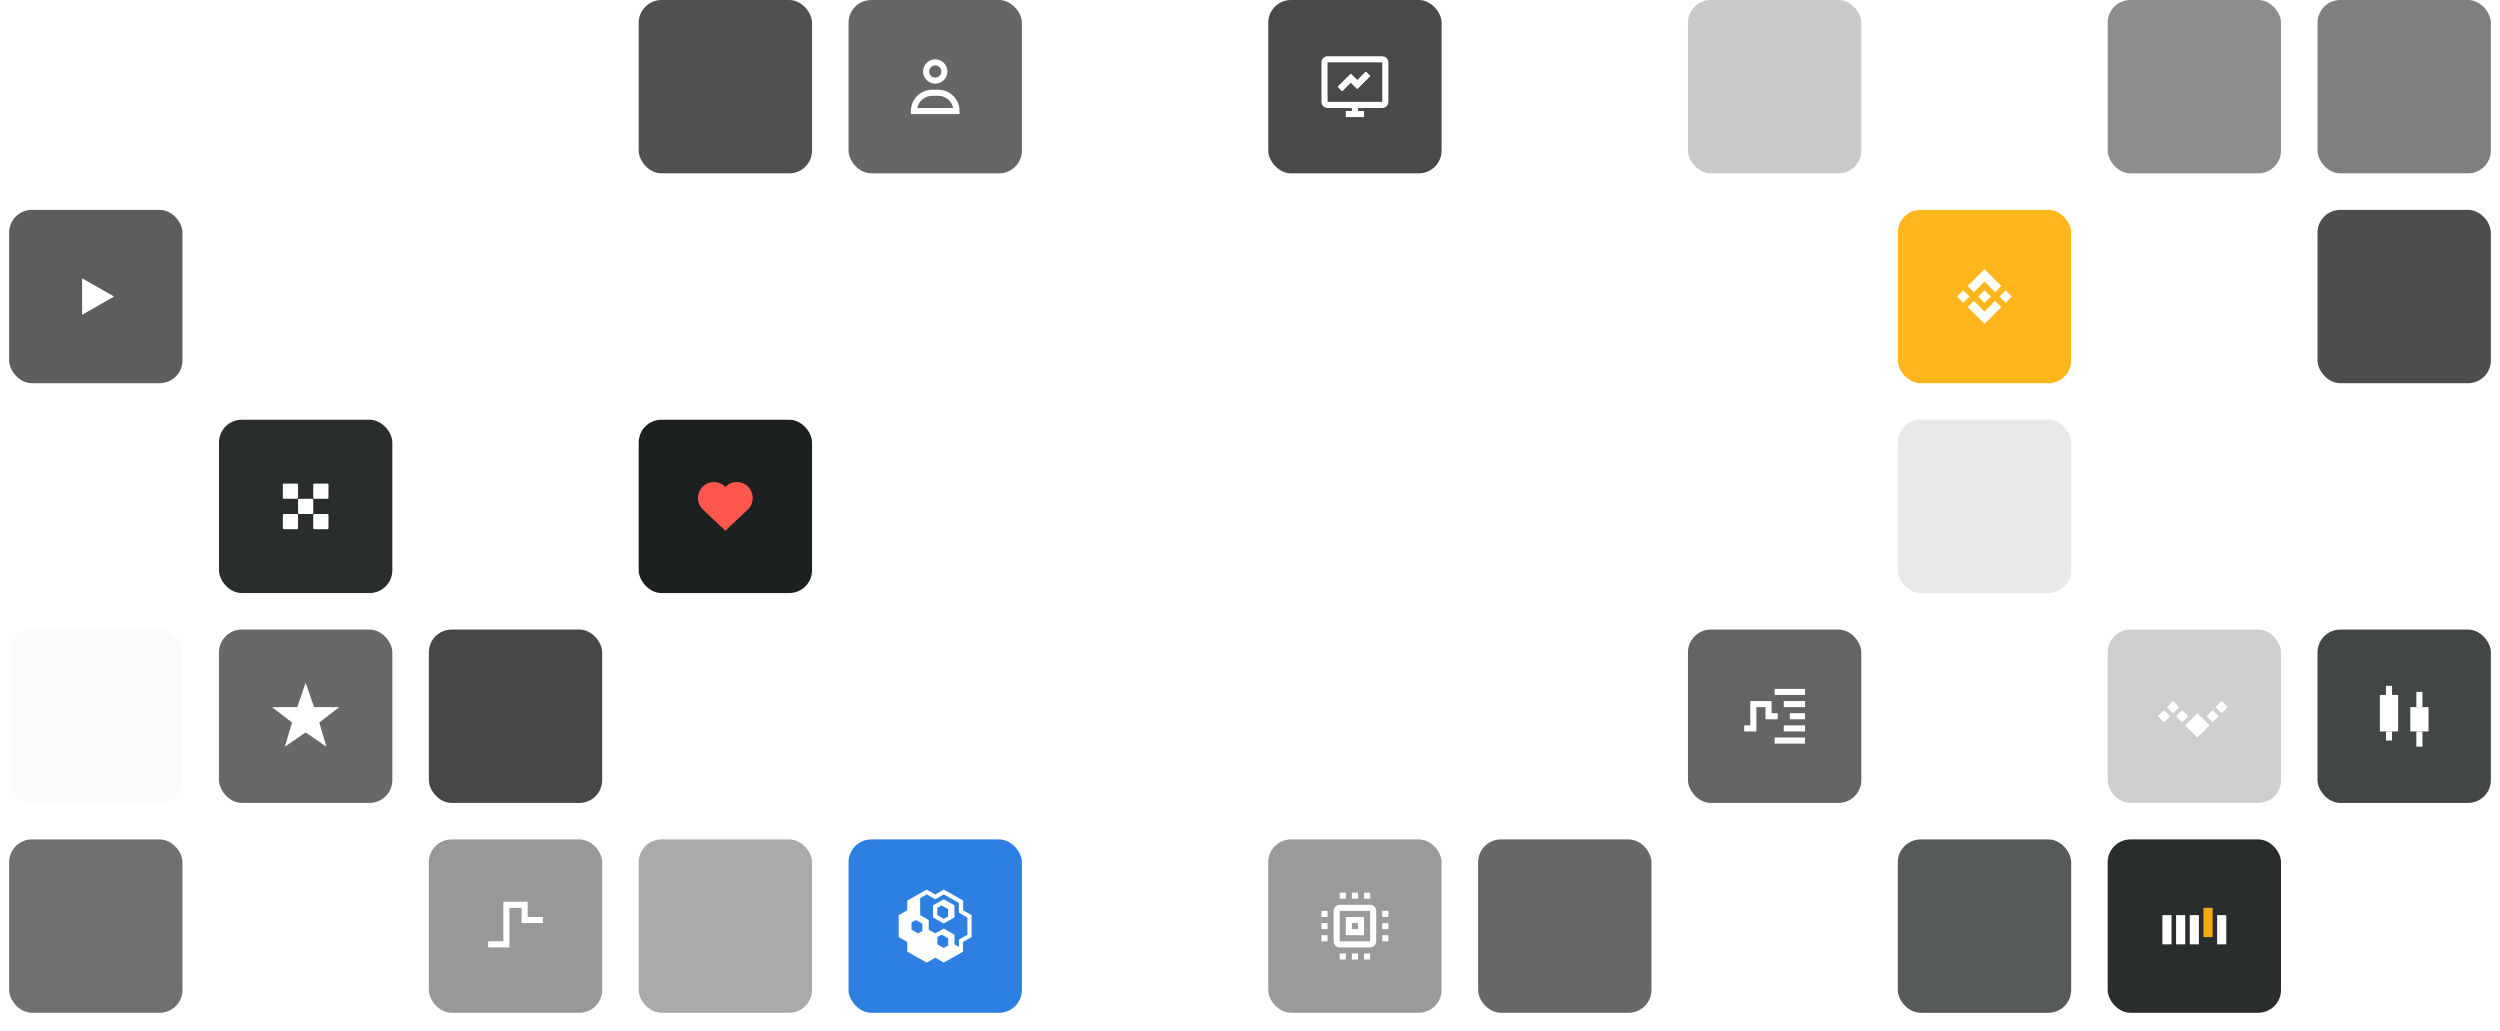 <svg width="1096" height="452" viewBox="0 0 1096 452" fill="none" xmlns="http://www.w3.org/2000/svg">
<g filter="url(#filter0_d_77_164718)">
<g opacity="0.78" filter="url(#filter1_ii_77_164718)">
<rect x="280" width="76" height="76" rx="10" fill="#1D2020"/>
</g>
<g opacity="0.68" filter="url(#filter2_ii_77_164718)">
<rect x="372" width="76" height="76" rx="10" fill="#1D2020"/>
<path fill-rule="evenodd" clip-rule="evenodd" d="M410 28.667C408.527 28.667 407.333 29.861 407.333 31.333C407.333 32.806 408.527 34 410 34C411.473 34 412.667 32.806 412.667 31.333C412.667 29.861 411.473 28.667 410 28.667ZM404.667 31.333C404.667 28.388 407.054 26 410 26C412.946 26 415.333 28.388 415.333 31.333C415.333 34.279 412.946 36.667 410 36.667C407.054 36.667 404.667 34.279 404.667 31.333ZM399.333 48.667C399.333 43.512 403.512 39.333 408.667 39.333H411.333C416.488 39.333 420.667 43.512 420.667 48.667V50H399.333V48.667ZM402.133 47.333H417.867C417.249 44.29 414.559 42 411.333 42H408.667C405.441 42 402.751 44.29 402.133 47.333Z" fill="white"/>
</g>
<g opacity="0.81" filter="url(#filter3_ii_77_164718)">
<rect x="556" width="76" height="76" rx="10" fill="#1D2020"/>
<path d="M592.185 32.386L595.014 35.215L598.781 31.447L600.667 33.333L595.047 38.952L592.185 36.157L588.414 39.928L586.528 38.043L592.185 32.386Z" fill="white"/>
<path fill-rule="evenodd" clip-rule="evenodd" d="M592.185 32.386L595.014 35.215L598.781 31.447L600.667 33.333L595.047 38.952L592.185 36.157L588.414 39.928L586.528 38.043L592.185 32.386Z" fill="white"/>
<path fill-rule="evenodd" clip-rule="evenodd" d="M579.333 27.333C579.333 25.859 580.527 24.666 582 24.666H606C607.473 24.666 608.667 25.859 608.667 27.333V44.666C608.667 46.139 607.473 47.333 606 47.333H595.333V48.666H598V51.333H590V48.666H592.667V47.333H582C580.527 47.333 579.333 46.139 579.333 44.666V27.333ZM582 27.333H606V44.666H582V27.333Z" fill="white"/>
<path fill-rule="evenodd" clip-rule="evenodd" d="M592.185 32.386L595.014 35.215L598.781 31.447L600.667 33.333L595.047 38.952L592.185 36.157L588.414 39.928L586.528 38.043L592.185 32.386Z" fill="white"/>
</g>
<g opacity="0.24" filter="url(#filter4_ii_77_164718)">
<rect x="740" width="76" height="76" rx="10" fill="#1D2020"/>
</g>
<g opacity="0.51" filter="url(#filter5_ii_77_164718)">
<rect x="924" width="76" height="76" rx="10" fill="#1D2020"/>
</g>
<g opacity="0.57" filter="url(#filter6_ii_77_164718)">
<rect x="1016" width="76" height="76" rx="10" fill="#1D2020"/>
</g>
<g opacity="0.72" filter="url(#filter7_ii_77_164718)">
<rect x="4" y="92" width="76" height="76" rx="10" fill="#1D2020"/>
<path d="M36 122V138L50 130L36 122Z" fill="white"/>
</g>
<g opacity="0.94" filter="url(#filter8_ii_77_164718)">
<rect x="96" y="184" width="76" height="76" rx="10" fill="#1D2020"/>
<path d="M136.892 218.667H131.114C130.868 218.667 130.669 218.866 130.669 219.111V224.889C130.669 225.135 130.868 225.334 131.114 225.334H136.892C137.137 225.334 137.336 225.135 137.336 224.889V219.111C137.336 218.866 137.137 218.667 136.892 218.667Z" fill="white"/>
<path d="M130.222 212H124.444C124.199 212 124 212.199 124 212.444V218.222C124 218.468 124.199 218.667 124.444 218.667H130.222C130.468 218.667 130.667 218.468 130.667 218.222V212.444C130.667 212.199 130.468 212 130.222 212Z" fill="white"/>
<path d="M143.556 212H137.778C137.532 212 137.333 212.199 137.333 212.444V218.222C137.333 218.468 137.532 218.667 137.778 218.667H143.556C143.801 218.667 144 218.468 144 218.222V212.444C144 212.199 143.801 212 143.556 212Z" fill="white"/>
<path d="M130.222 225.333H124.444C124.199 225.333 124 225.532 124 225.778V231.556C124 231.801 124.199 232 124.444 232H130.222C130.468 232 130.667 231.801 130.667 231.556V225.778C130.667 225.532 130.468 225.333 130.222 225.333Z" fill="white"/>
<path d="M143.556 225.333H137.778C137.532 225.333 137.333 225.532 137.333 225.778V231.556C137.333 231.801 137.532 232 137.778 232H143.556C143.801 232 144 231.801 144 231.556V225.778C144 225.532 143.801 225.333 143.556 225.333Z" fill="white"/>
</g>
<g filter="url(#filter9_ii_77_164718)">
<rect x="832" y="92" width="76" height="76" rx="10" fill="#FFB61D"/>
<path d="M865.339 128.085L870 123.424L874.663 128.087L877.375 125.375L870 118L862.627 125.373L865.339 128.085Z" fill="white"/>
<path d="M863.424 130L860.712 127.288L858 130L860.712 132.712L863.424 130Z" fill="white"/>
<path d="M870 136.576L865.339 131.915L862.623 134.623L870 142L877.375 134.625L877.376 134.623L874.663 131.913L870 136.576Z" fill="white"/>
<path d="M879.288 132.713L882 130.001L879.288 127.289L876.576 130.001L879.288 132.713Z" fill="white"/>
<path d="M872.752 129.999H872.751L872.753 130L872.752 130.001L870 132.753L867.25 130.004L867.247 130L870 127.247L872.752 129.999Z" fill="white"/>
</g>
<g opacity="0.79" filter="url(#filter10_ii_77_164718)">
<rect x="1016" y="92" width="76" height="76" rx="10" fill="#1D2020"/>
</g>
<g filter="url(#filter11_ii_77_164718)">
<rect x="280" y="184" width="76" height="76" rx="10" fill="#1D2020"/>
<path fill-rule="evenodd" clip-rule="evenodd" d="M317.917 213.38C315.191 210.652 310.77 210.652 308.044 213.38C305.319 216.108 305.319 220.529 308.044 223.257L318 232.667L327.956 223.257C330.681 220.529 330.681 216.108 327.956 213.38C325.23 210.652 320.809 210.652 318.083 213.38C318.055 213.408 318.028 213.436 318 213.465C317.972 213.436 317.945 213.408 317.917 213.38Z" fill="#FF574C"/>
</g>
<g opacity="0.1" filter="url(#filter12_ii_77_164718)">
<rect x="832" y="184" width="76" height="76" rx="10" fill="#1D2020"/>
</g>
<g opacity="0.83" filter="url(#filter13_ii_77_164718)">
<rect x="1016" y="276" width="76" height="76" rx="10" fill="#1D2020"/>
<path d="M1059.33 303.333H1062V309.999H1059.33V303.333Z" fill="white"/>
<path d="M1046 300.666H1048.67V304.666H1046V300.666Z" fill="white"/>
<path d="M1046 320.666H1048.67V324.666H1046V320.666Z" fill="white"/>
<path d="M1059.33 320.666H1062V327.333H1059.33V320.666Z" fill="white"/>
<path d="M1043.33 304.666H1051.33V320.666H1043.33V304.666Z" fill="white"/>
<path d="M1056.67 309.999H1064.67V320.666H1056.67V309.999Z" fill="white"/>
</g>
<g opacity="0.02" filter="url(#filter14_ii_77_164718)">
<rect x="4" y="276" width="76" height="76" rx="10" fill="#1D2020"/>
</g>
<g opacity="0.67" filter="url(#filter15_ii_77_164718)">
<rect x="96" y="276" width="76" height="76" rx="10" fill="#1D2020"/>
<path d="M148.72 310.001H137.693L134 299.334L130.307 310.001L119.28 310.029L128.025 316.753L124.903 327.334L134 321.095L143.097 327.334L139.975 316.754L148.72 310.001Z" fill="white"/>
</g>
<g opacity="0.82" filter="url(#filter16_ii_77_164718)">
<rect x="188" y="276" width="76" height="76" rx="10" fill="#1D2020"/>
</g>
<g opacity="0.69" filter="url(#filter17_ii_77_164718)">
<rect x="740" y="276" width="76" height="76" rx="10" fill="#1D2020"/>
<path d="M778 302H791.333V304.667H778V302Z" fill="white"/>
<path d="M778 323.333H791.333V326H778V323.333Z" fill="white"/>
<path d="M782 307.333H791.333V310H782V307.333Z" fill="white"/>
<path d="M782 318H791.333V320.667H782V318Z" fill="white"/>
<path d="M784.667 312.667H791.333V315.333H784.667V312.667Z" fill="white"/>
<path fill-rule="evenodd" clip-rule="evenodd" d="M767.333 307.333H776.667V312.667H779.333V315.333H774V310H770V320.667H764.667V318H767.333V307.333Z" fill="white"/>
</g>
<g opacity="0.22" filter="url(#filter18_ii_77_164718)">
<rect x="924" y="276" width="76" height="76" rx="10" fill="#1D2020"/>
<path d="M963.333 312.667L958 318.001L963.333 323.334L968.667 318.001L963.333 312.667Z" fill="white"/>
<path d="M956.667 311.334L954 314.001L956.667 316.667L959.333 314.001L956.667 311.334Z" fill="white"/>
<path d="M970 311.334L967.333 314.001L970 316.667L972.667 314.001L970 311.334Z" fill="white"/>
<path d="M974 307.334L971.333 310.001L974 312.667L976.667 310.001L974 307.334Z" fill="white"/>
<path d="M952.667 307.334L950 310.001L952.667 312.667L955.333 310.001L952.667 307.334Z" fill="white"/>
<path d="M948.667 311.334L946 314.001L948.667 316.667L951.333 314.001L948.667 311.334Z" fill="white"/>
</g>
<g opacity="0.64" filter="url(#filter19_ii_77_164718)">
<rect x="4" y="368" width="76" height="76" rx="10" fill="#1D2020"/>
</g>
<g opacity="0.46" filter="url(#filter20_ii_77_164718)">
<rect x="188" y="368" width="76" height="76" rx="10" fill="#1D2020"/>
<path fill-rule="evenodd" clip-rule="evenodd" d="M220.667 395.334H231.333V402.001H238V404.667H228.667V398.001H223.333V415.334H214V412.667H220.667V395.334Z" fill="white"/>
</g>
<g opacity="0.38" filter="url(#filter21_ii_77_164718)">
<rect x="280" y="368" width="76" height="76" rx="10" fill="#1D2020"/>
</g>
<g opacity="0.92" filter="url(#filter22_ii_77_164718)">
<rect x="372" y="368" width="76" height="76" rx="10" fill="#1B74DF"/>
<g clip-path="url(#clip0_77_164718)">
<path d="M413.75 394.25L409.05 396.9V402.2L413.75 404.85L418.45 402.2V396.9L413.75 394.25ZM415.65 401.75L413.75 402.8L410.9 401.2V398L412.8 396.95L415.65 398.55V401.75ZM422.25 399.05V394.8L413.75 390L410 392.15L406.25 390L397.75 394.8V399.05L394 401.2V410.8L397.75 412.95V417.2L406.25 422L410 419.85L413.75 422L422.2 417.2V412.95L425.95 410.8V401.2L422.25 399.05ZM404.35 408.15L402.45 409.2L399.6 407.6V404.4L401.5 403.35L404.35 404.95V408.15ZM415.65 414.55L413.75 415.6L410.95 414V410.8L412.85 409.75L415.7 411.35V414.55H415.65ZM424.15 409.75L420.4 411.9V415.1L418.45 414V409.75L413.75 407.1L410 409.2L407.15 407.6V403.35L403.4 401.2V393.75L406.25 392.1L410 394.25L413.75 392.1L420.35 395.85V400.1L424.1 402.25V409.75H424.15Z" fill="white"/>
</g>
</g>
<g opacity="0.45" filter="url(#filter23_ii_77_164718)">
<rect x="556" y="368" width="76" height="76" rx="10" fill="#1D2020"/>
<path d="M587.333 391.334V394.001H590V391.334H587.333ZM592.667 391.334V394.001H595.333V391.334H592.667ZM598 391.334V394.001H600.667V391.334H598ZM587.333 396.667C585.876 396.667 584.667 397.877 584.667 399.334V412.667C584.667 414.125 585.876 415.334 587.333 415.334H600.667C602.124 415.334 603.333 414.125 603.333 412.667V399.334C603.333 397.877 602.124 396.667 600.667 396.667H587.333ZM579.333 399.334V402.001H582V399.334H579.333ZM587.333 399.334H600.667V412.667H587.333V399.334ZM606 399.334V402.001H608.667V399.334H606ZM590 402.001V403.334V410.001H598V402.001H590ZM579.333 404.667V407.334H582V404.667H579.333ZM592.667 404.667H595.333V407.334H592.667V404.667ZM606 404.667V407.334H608.667V404.667H606ZM579.333 410.001V412.667H582V410.001H579.333ZM606 410.001V412.667H608.667V410.001H606ZM587.333 418.001V420.667H590V418.001H587.333ZM592.667 418.001V420.667H595.333V418.001H592.667ZM598 418.001V420.667H600.667V418.001H598Z" fill="white"/>
</g>
<g opacity="0.67" filter="url(#filter24_ii_77_164718)">
<rect x="648" y="368" width="76" height="76" rx="10" fill="#1D2020"/>
</g>
<g opacity="0.74" filter="url(#filter25_ii_77_164718)">
<rect x="832" y="368" width="76" height="76" rx="10" fill="#1D2020"/>
</g>
<g opacity="0.94" filter="url(#filter26_ii_77_164718)">
<rect x="924" y="368" width="76" height="76" rx="10" fill="#1D2020"/>
<path d="M948 401.2H952V414H948V401.2Z" fill="white"/>
<path d="M954 401.2H958V414H954V401.2Z" fill="white"/>
<path d="M960 401.2H964V414H960V401.2Z" fill="white"/>
<path d="M972 401.2H976V414H972V401.2Z" fill="white"/>
<path d="M966 398H970V410.8H966V398Z" fill="#F7A600"/>
</g>
</g>
<defs>
<filter id="filter0_d_77_164718" x="0" y="0" width="1096" height="452" filterUnits="userSpaceOnUse" color-interpolation-filters="sRGB">
<feFlood flood-opacity="0" result="BackgroundImageFix"/>
<feColorMatrix in="SourceAlpha" type="matrix" values="0 0 0 0 0 0 0 0 0 0 0 0 0 0 0 0 0 0 127 0" result="hardAlpha"/>
<feOffset dy="4"/>
<feGaussianBlur stdDeviation="2"/>
<feComposite in2="hardAlpha" operator="out"/>
<feColorMatrix type="matrix" values="0 0 0 0 0 0 0 0 0 0 0 0 0 0 0 0 0 0 0.25 0"/>
<feBlend mode="normal" in2="BackgroundImageFix" result="effect1_dropShadow_77_164718"/>
<feBlend mode="normal" in="SourceGraphic" in2="effect1_dropShadow_77_164718" result="shape"/>
</filter>
<filter id="filter1_ii_77_164718" x="280" y="0" width="76" height="76" filterUnits="userSpaceOnUse" color-interpolation-filters="sRGB">
<feFlood flood-opacity="0" result="BackgroundImageFix"/>
<feBlend mode="normal" in="SourceGraphic" in2="BackgroundImageFix" result="shape"/>
<feColorMatrix in="SourceAlpha" type="matrix" values="0 0 0 0 0 0 0 0 0 0 0 0 0 0 0 0 0 0 127 0" result="hardAlpha"/>
<feOffset dy="-1"/>
<feComposite in2="hardAlpha" operator="arithmetic" k2="-1" k3="1"/>
<feColorMatrix type="matrix" values="0 0 0 0 0.046 0 0 0 0 0.053 0 0 0 0 0.065 0 0 0 1 0"/>
<feBlend mode="normal" in2="shape" result="effect1_innerShadow_77_164718"/>
<feColorMatrix in="SourceAlpha" type="matrix" values="0 0 0 0 0 0 0 0 0 0 0 0 0 0 0 0 0 0 127 0" result="hardAlpha"/>
<feOffset dy="-3"/>
<feComposite in2="hardAlpha" operator="arithmetic" k2="-1" k3="1"/>
<feColorMatrix type="matrix" values="0 0 0 0 0.047 0 0 0 0 0.051 0 0 0 0 0.067 0 0 0 0.48 0"/>
<feBlend mode="normal" in2="effect1_innerShadow_77_164718" result="effect2_innerShadow_77_164718"/>
</filter>
<filter id="filter2_ii_77_164718" x="372" y="0" width="76" height="76" filterUnits="userSpaceOnUse" color-interpolation-filters="sRGB">
<feFlood flood-opacity="0" result="BackgroundImageFix"/>
<feBlend mode="normal" in="SourceGraphic" in2="BackgroundImageFix" result="shape"/>
<feColorMatrix in="SourceAlpha" type="matrix" values="0 0 0 0 0 0 0 0 0 0 0 0 0 0 0 0 0 0 127 0" result="hardAlpha"/>
<feOffset dy="-1"/>
<feComposite in2="hardAlpha" operator="arithmetic" k2="-1" k3="1"/>
<feColorMatrix type="matrix" values="0 0 0 0 0.046 0 0 0 0 0.053 0 0 0 0 0.065 0 0 0 1 0"/>
<feBlend mode="normal" in2="shape" result="effect1_innerShadow_77_164718"/>
<feColorMatrix in="SourceAlpha" type="matrix" values="0 0 0 0 0 0 0 0 0 0 0 0 0 0 0 0 0 0 127 0" result="hardAlpha"/>
<feOffset dy="-3"/>
<feComposite in2="hardAlpha" operator="arithmetic" k2="-1" k3="1"/>
<feColorMatrix type="matrix" values="0 0 0 0 0.047 0 0 0 0 0.051 0 0 0 0 0.067 0 0 0 0.48 0"/>
<feBlend mode="normal" in2="effect1_innerShadow_77_164718" result="effect2_innerShadow_77_164718"/>
</filter>
<filter id="filter3_ii_77_164718" x="556" y="0" width="76" height="76" filterUnits="userSpaceOnUse" color-interpolation-filters="sRGB">
<feFlood flood-opacity="0" result="BackgroundImageFix"/>
<feBlend mode="normal" in="SourceGraphic" in2="BackgroundImageFix" result="shape"/>
<feColorMatrix in="SourceAlpha" type="matrix" values="0 0 0 0 0 0 0 0 0 0 0 0 0 0 0 0 0 0 127 0" result="hardAlpha"/>
<feOffset dy="-1"/>
<feComposite in2="hardAlpha" operator="arithmetic" k2="-1" k3="1"/>
<feColorMatrix type="matrix" values="0 0 0 0 0.046 0 0 0 0 0.053 0 0 0 0 0.065 0 0 0 1 0"/>
<feBlend mode="normal" in2="shape" result="effect1_innerShadow_77_164718"/>
<feColorMatrix in="SourceAlpha" type="matrix" values="0 0 0 0 0 0 0 0 0 0 0 0 0 0 0 0 0 0 127 0" result="hardAlpha"/>
<feOffset dy="-3"/>
<feComposite in2="hardAlpha" operator="arithmetic" k2="-1" k3="1"/>
<feColorMatrix type="matrix" values="0 0 0 0 0.047 0 0 0 0 0.051 0 0 0 0 0.067 0 0 0 0.48 0"/>
<feBlend mode="normal" in2="effect1_innerShadow_77_164718" result="effect2_innerShadow_77_164718"/>
</filter>
<filter id="filter4_ii_77_164718" x="740" y="0" width="76" height="76" filterUnits="userSpaceOnUse" color-interpolation-filters="sRGB">
<feFlood flood-opacity="0" result="BackgroundImageFix"/>
<feBlend mode="normal" in="SourceGraphic" in2="BackgroundImageFix" result="shape"/>
<feColorMatrix in="SourceAlpha" type="matrix" values="0 0 0 0 0 0 0 0 0 0 0 0 0 0 0 0 0 0 127 0" result="hardAlpha"/>
<feOffset dy="-1"/>
<feComposite in2="hardAlpha" operator="arithmetic" k2="-1" k3="1"/>
<feColorMatrix type="matrix" values="0 0 0 0 0.046 0 0 0 0 0.053 0 0 0 0 0.065 0 0 0 1 0"/>
<feBlend mode="normal" in2="shape" result="effect1_innerShadow_77_164718"/>
<feColorMatrix in="SourceAlpha" type="matrix" values="0 0 0 0 0 0 0 0 0 0 0 0 0 0 0 0 0 0 127 0" result="hardAlpha"/>
<feOffset dy="-3"/>
<feComposite in2="hardAlpha" operator="arithmetic" k2="-1" k3="1"/>
<feColorMatrix type="matrix" values="0 0 0 0 0.047 0 0 0 0 0.051 0 0 0 0 0.067 0 0 0 0.48 0"/>
<feBlend mode="normal" in2="effect1_innerShadow_77_164718" result="effect2_innerShadow_77_164718"/>
</filter>
<filter id="filter5_ii_77_164718" x="924" y="0" width="76" height="76" filterUnits="userSpaceOnUse" color-interpolation-filters="sRGB">
<feFlood flood-opacity="0" result="BackgroundImageFix"/>
<feBlend mode="normal" in="SourceGraphic" in2="BackgroundImageFix" result="shape"/>
<feColorMatrix in="SourceAlpha" type="matrix" values="0 0 0 0 0 0 0 0 0 0 0 0 0 0 0 0 0 0 127 0" result="hardAlpha"/>
<feOffset dy="-1"/>
<feComposite in2="hardAlpha" operator="arithmetic" k2="-1" k3="1"/>
<feColorMatrix type="matrix" values="0 0 0 0 0.046 0 0 0 0 0.053 0 0 0 0 0.065 0 0 0 1 0"/>
<feBlend mode="normal" in2="shape" result="effect1_innerShadow_77_164718"/>
<feColorMatrix in="SourceAlpha" type="matrix" values="0 0 0 0 0 0 0 0 0 0 0 0 0 0 0 0 0 0 127 0" result="hardAlpha"/>
<feOffset dy="-3"/>
<feComposite in2="hardAlpha" operator="arithmetic" k2="-1" k3="1"/>
<feColorMatrix type="matrix" values="0 0 0 0 0.047 0 0 0 0 0.051 0 0 0 0 0.067 0 0 0 0.48 0"/>
<feBlend mode="normal" in2="effect1_innerShadow_77_164718" result="effect2_innerShadow_77_164718"/>
</filter>
<filter id="filter6_ii_77_164718" x="1016" y="0" width="76" height="76" filterUnits="userSpaceOnUse" color-interpolation-filters="sRGB">
<feFlood flood-opacity="0" result="BackgroundImageFix"/>
<feBlend mode="normal" in="SourceGraphic" in2="BackgroundImageFix" result="shape"/>
<feColorMatrix in="SourceAlpha" type="matrix" values="0 0 0 0 0 0 0 0 0 0 0 0 0 0 0 0 0 0 127 0" result="hardAlpha"/>
<feOffset dy="-1"/>
<feComposite in2="hardAlpha" operator="arithmetic" k2="-1" k3="1"/>
<feColorMatrix type="matrix" values="0 0 0 0 0.046 0 0 0 0 0.053 0 0 0 0 0.065 0 0 0 1 0"/>
<feBlend mode="normal" in2="shape" result="effect1_innerShadow_77_164718"/>
<feColorMatrix in="SourceAlpha" type="matrix" values="0 0 0 0 0 0 0 0 0 0 0 0 0 0 0 0 0 0 127 0" result="hardAlpha"/>
<feOffset dy="-3"/>
<feComposite in2="hardAlpha" operator="arithmetic" k2="-1" k3="1"/>
<feColorMatrix type="matrix" values="0 0 0 0 0.047 0 0 0 0 0.051 0 0 0 0 0.067 0 0 0 0.48 0"/>
<feBlend mode="normal" in2="effect1_innerShadow_77_164718" result="effect2_innerShadow_77_164718"/>
</filter>
<filter id="filter7_ii_77_164718" x="4" y="92" width="76" height="76" filterUnits="userSpaceOnUse" color-interpolation-filters="sRGB">
<feFlood flood-opacity="0" result="BackgroundImageFix"/>
<feBlend mode="normal" in="SourceGraphic" in2="BackgroundImageFix" result="shape"/>
<feColorMatrix in="SourceAlpha" type="matrix" values="0 0 0 0 0 0 0 0 0 0 0 0 0 0 0 0 0 0 127 0" result="hardAlpha"/>
<feOffset dy="-1"/>
<feComposite in2="hardAlpha" operator="arithmetic" k2="-1" k3="1"/>
<feColorMatrix type="matrix" values="0 0 0 0 0.046 0 0 0 0 0.053 0 0 0 0 0.065 0 0 0 1 0"/>
<feBlend mode="normal" in2="shape" result="effect1_innerShadow_77_164718"/>
<feColorMatrix in="SourceAlpha" type="matrix" values="0 0 0 0 0 0 0 0 0 0 0 0 0 0 0 0 0 0 127 0" result="hardAlpha"/>
<feOffset dy="-3"/>
<feComposite in2="hardAlpha" operator="arithmetic" k2="-1" k3="1"/>
<feColorMatrix type="matrix" values="0 0 0 0 0.047 0 0 0 0 0.051 0 0 0 0 0.067 0 0 0 0.48 0"/>
<feBlend mode="normal" in2="effect1_innerShadow_77_164718" result="effect2_innerShadow_77_164718"/>
</filter>
<filter id="filter8_ii_77_164718" x="96" y="184" width="76" height="76" filterUnits="userSpaceOnUse" color-interpolation-filters="sRGB">
<feFlood flood-opacity="0" result="BackgroundImageFix"/>
<feBlend mode="normal" in="SourceGraphic" in2="BackgroundImageFix" result="shape"/>
<feColorMatrix in="SourceAlpha" type="matrix" values="0 0 0 0 0 0 0 0 0 0 0 0 0 0 0 0 0 0 127 0" result="hardAlpha"/>
<feOffset dy="-1"/>
<feComposite in2="hardAlpha" operator="arithmetic" k2="-1" k3="1"/>
<feColorMatrix type="matrix" values="0 0 0 0 0.046 0 0 0 0 0.053 0 0 0 0 0.065 0 0 0 1 0"/>
<feBlend mode="normal" in2="shape" result="effect1_innerShadow_77_164718"/>
<feColorMatrix in="SourceAlpha" type="matrix" values="0 0 0 0 0 0 0 0 0 0 0 0 0 0 0 0 0 0 127 0" result="hardAlpha"/>
<feOffset dy="-3"/>
<feComposite in2="hardAlpha" operator="arithmetic" k2="-1" k3="1"/>
<feColorMatrix type="matrix" values="0 0 0 0 0.047 0 0 0 0 0.051 0 0 0 0 0.067 0 0 0 0.48 0"/>
<feBlend mode="normal" in2="effect1_innerShadow_77_164718" result="effect2_innerShadow_77_164718"/>
</filter>
<filter id="filter9_ii_77_164718" x="832" y="92" width="76" height="76" filterUnits="userSpaceOnUse" color-interpolation-filters="sRGB">
<feFlood flood-opacity="0" result="BackgroundImageFix"/>
<feBlend mode="normal" in="SourceGraphic" in2="BackgroundImageFix" result="shape"/>
<feColorMatrix in="SourceAlpha" type="matrix" values="0 0 0 0 0 0 0 0 0 0 0 0 0 0 0 0 0 0 127 0" result="hardAlpha"/>
<feOffset dy="-1"/>
<feComposite in2="hardAlpha" operator="arithmetic" k2="-1" k3="1"/>
<feColorMatrix type="matrix" values="0 0 0 0 0.046 0 0 0 0 0.053 0 0 0 0 0.065 0 0 0 1 0"/>
<feBlend mode="normal" in2="shape" result="effect1_innerShadow_77_164718"/>
<feColorMatrix in="SourceAlpha" type="matrix" values="0 0 0 0 0 0 0 0 0 0 0 0 0 0 0 0 0 0 127 0" result="hardAlpha"/>
<feOffset dy="-3"/>
<feComposite in2="hardAlpha" operator="arithmetic" k2="-1" k3="1"/>
<feColorMatrix type="matrix" values="0 0 0 0 0.047 0 0 0 0 0.051 0 0 0 0 0.067 0 0 0 0.48 0"/>
<feBlend mode="normal" in2="effect1_innerShadow_77_164718" result="effect2_innerShadow_77_164718"/>
</filter>
<filter id="filter10_ii_77_164718" x="1016" y="92" width="76" height="76" filterUnits="userSpaceOnUse" color-interpolation-filters="sRGB">
<feFlood flood-opacity="0" result="BackgroundImageFix"/>
<feBlend mode="normal" in="SourceGraphic" in2="BackgroundImageFix" result="shape"/>
<feColorMatrix in="SourceAlpha" type="matrix" values="0 0 0 0 0 0 0 0 0 0 0 0 0 0 0 0 0 0 127 0" result="hardAlpha"/>
<feOffset dy="-1"/>
<feComposite in2="hardAlpha" operator="arithmetic" k2="-1" k3="1"/>
<feColorMatrix type="matrix" values="0 0 0 0 0.046 0 0 0 0 0.053 0 0 0 0 0.065 0 0 0 1 0"/>
<feBlend mode="normal" in2="shape" result="effect1_innerShadow_77_164718"/>
<feColorMatrix in="SourceAlpha" type="matrix" values="0 0 0 0 0 0 0 0 0 0 0 0 0 0 0 0 0 0 127 0" result="hardAlpha"/>
<feOffset dy="-3"/>
<feComposite in2="hardAlpha" operator="arithmetic" k2="-1" k3="1"/>
<feColorMatrix type="matrix" values="0 0 0 0 0.047 0 0 0 0 0.051 0 0 0 0 0.067 0 0 0 0.48 0"/>
<feBlend mode="normal" in2="effect1_innerShadow_77_164718" result="effect2_innerShadow_77_164718"/>
</filter>
<filter id="filter11_ii_77_164718" x="280" y="184" width="76" height="76" filterUnits="userSpaceOnUse" color-interpolation-filters="sRGB">
<feFlood flood-opacity="0" result="BackgroundImageFix"/>
<feBlend mode="normal" in="SourceGraphic" in2="BackgroundImageFix" result="shape"/>
<feColorMatrix in="SourceAlpha" type="matrix" values="0 0 0 0 0 0 0 0 0 0 0 0 0 0 0 0 0 0 127 0" result="hardAlpha"/>
<feOffset dy="-1"/>
<feComposite in2="hardAlpha" operator="arithmetic" k2="-1" k3="1"/>
<feColorMatrix type="matrix" values="0 0 0 0 0.046 0 0 0 0 0.053 0 0 0 0 0.065 0 0 0 1 0"/>
<feBlend mode="normal" in2="shape" result="effect1_innerShadow_77_164718"/>
<feColorMatrix in="SourceAlpha" type="matrix" values="0 0 0 0 0 0 0 0 0 0 0 0 0 0 0 0 0 0 127 0" result="hardAlpha"/>
<feOffset dy="-3"/>
<feComposite in2="hardAlpha" operator="arithmetic" k2="-1" k3="1"/>
<feColorMatrix type="matrix" values="0 0 0 0 0.047 0 0 0 0 0.051 0 0 0 0 0.067 0 0 0 0.48 0"/>
<feBlend mode="normal" in2="effect1_innerShadow_77_164718" result="effect2_innerShadow_77_164718"/>
</filter>
<filter id="filter12_ii_77_164718" x="832" y="184" width="76" height="76" filterUnits="userSpaceOnUse" color-interpolation-filters="sRGB">
<feFlood flood-opacity="0" result="BackgroundImageFix"/>
<feBlend mode="normal" in="SourceGraphic" in2="BackgroundImageFix" result="shape"/>
<feColorMatrix in="SourceAlpha" type="matrix" values="0 0 0 0 0 0 0 0 0 0 0 0 0 0 0 0 0 0 127 0" result="hardAlpha"/>
<feOffset dy="-1"/>
<feComposite in2="hardAlpha" operator="arithmetic" k2="-1" k3="1"/>
<feColorMatrix type="matrix" values="0 0 0 0 0.046 0 0 0 0 0.053 0 0 0 0 0.065 0 0 0 1 0"/>
<feBlend mode="normal" in2="shape" result="effect1_innerShadow_77_164718"/>
<feColorMatrix in="SourceAlpha" type="matrix" values="0 0 0 0 0 0 0 0 0 0 0 0 0 0 0 0 0 0 127 0" result="hardAlpha"/>
<feOffset dy="-3"/>
<feComposite in2="hardAlpha" operator="arithmetic" k2="-1" k3="1"/>
<feColorMatrix type="matrix" values="0 0 0 0 0.047 0 0 0 0 0.051 0 0 0 0 0.067 0 0 0 0.48 0"/>
<feBlend mode="normal" in2="effect1_innerShadow_77_164718" result="effect2_innerShadow_77_164718"/>
</filter>
<filter id="filter13_ii_77_164718" x="1016" y="276" width="76" height="76" filterUnits="userSpaceOnUse" color-interpolation-filters="sRGB">
<feFlood flood-opacity="0" result="BackgroundImageFix"/>
<feBlend mode="normal" in="SourceGraphic" in2="BackgroundImageFix" result="shape"/>
<feColorMatrix in="SourceAlpha" type="matrix" values="0 0 0 0 0 0 0 0 0 0 0 0 0 0 0 0 0 0 127 0" result="hardAlpha"/>
<feOffset dy="-1"/>
<feComposite in2="hardAlpha" operator="arithmetic" k2="-1" k3="1"/>
<feColorMatrix type="matrix" values="0 0 0 0 0.046 0 0 0 0 0.053 0 0 0 0 0.065 0 0 0 1 0"/>
<feBlend mode="normal" in2="shape" result="effect1_innerShadow_77_164718"/>
<feColorMatrix in="SourceAlpha" type="matrix" values="0 0 0 0 0 0 0 0 0 0 0 0 0 0 0 0 0 0 127 0" result="hardAlpha"/>
<feOffset dy="-3"/>
<feComposite in2="hardAlpha" operator="arithmetic" k2="-1" k3="1"/>
<feColorMatrix type="matrix" values="0 0 0 0 0.047 0 0 0 0 0.051 0 0 0 0 0.067 0 0 0 0.48 0"/>
<feBlend mode="normal" in2="effect1_innerShadow_77_164718" result="effect2_innerShadow_77_164718"/>
</filter>
<filter id="filter14_ii_77_164718" x="4" y="276" width="76" height="76" filterUnits="userSpaceOnUse" color-interpolation-filters="sRGB">
<feFlood flood-opacity="0" result="BackgroundImageFix"/>
<feBlend mode="normal" in="SourceGraphic" in2="BackgroundImageFix" result="shape"/>
<feColorMatrix in="SourceAlpha" type="matrix" values="0 0 0 0 0 0 0 0 0 0 0 0 0 0 0 0 0 0 127 0" result="hardAlpha"/>
<feOffset dy="-1"/>
<feComposite in2="hardAlpha" operator="arithmetic" k2="-1" k3="1"/>
<feColorMatrix type="matrix" values="0 0 0 0 0.046 0 0 0 0 0.053 0 0 0 0 0.065 0 0 0 1 0"/>
<feBlend mode="normal" in2="shape" result="effect1_innerShadow_77_164718"/>
<feColorMatrix in="SourceAlpha" type="matrix" values="0 0 0 0 0 0 0 0 0 0 0 0 0 0 0 0 0 0 127 0" result="hardAlpha"/>
<feOffset dy="-3"/>
<feComposite in2="hardAlpha" operator="arithmetic" k2="-1" k3="1"/>
<feColorMatrix type="matrix" values="0 0 0 0 0.047 0 0 0 0 0.051 0 0 0 0 0.067 0 0 0 0.48 0"/>
<feBlend mode="normal" in2="effect1_innerShadow_77_164718" result="effect2_innerShadow_77_164718"/>
</filter>
<filter id="filter15_ii_77_164718" x="96" y="276" width="76" height="76" filterUnits="userSpaceOnUse" color-interpolation-filters="sRGB">
<feFlood flood-opacity="0" result="BackgroundImageFix"/>
<feBlend mode="normal" in="SourceGraphic" in2="BackgroundImageFix" result="shape"/>
<feColorMatrix in="SourceAlpha" type="matrix" values="0 0 0 0 0 0 0 0 0 0 0 0 0 0 0 0 0 0 127 0" result="hardAlpha"/>
<feOffset dy="-1"/>
<feComposite in2="hardAlpha" operator="arithmetic" k2="-1" k3="1"/>
<feColorMatrix type="matrix" values="0 0 0 0 0.046 0 0 0 0 0.053 0 0 0 0 0.065 0 0 0 1 0"/>
<feBlend mode="normal" in2="shape" result="effect1_innerShadow_77_164718"/>
<feColorMatrix in="SourceAlpha" type="matrix" values="0 0 0 0 0 0 0 0 0 0 0 0 0 0 0 0 0 0 127 0" result="hardAlpha"/>
<feOffset dy="-3"/>
<feComposite in2="hardAlpha" operator="arithmetic" k2="-1" k3="1"/>
<feColorMatrix type="matrix" values="0 0 0 0 0.047 0 0 0 0 0.051 0 0 0 0 0.067 0 0 0 0.48 0"/>
<feBlend mode="normal" in2="effect1_innerShadow_77_164718" result="effect2_innerShadow_77_164718"/>
</filter>
<filter id="filter16_ii_77_164718" x="188" y="276" width="76" height="76" filterUnits="userSpaceOnUse" color-interpolation-filters="sRGB">
<feFlood flood-opacity="0" result="BackgroundImageFix"/>
<feBlend mode="normal" in="SourceGraphic" in2="BackgroundImageFix" result="shape"/>
<feColorMatrix in="SourceAlpha" type="matrix" values="0 0 0 0 0 0 0 0 0 0 0 0 0 0 0 0 0 0 127 0" result="hardAlpha"/>
<feOffset dy="-1"/>
<feComposite in2="hardAlpha" operator="arithmetic" k2="-1" k3="1"/>
<feColorMatrix type="matrix" values="0 0 0 0 0.046 0 0 0 0 0.053 0 0 0 0 0.065 0 0 0 1 0"/>
<feBlend mode="normal" in2="shape" result="effect1_innerShadow_77_164718"/>
<feColorMatrix in="SourceAlpha" type="matrix" values="0 0 0 0 0 0 0 0 0 0 0 0 0 0 0 0 0 0 127 0" result="hardAlpha"/>
<feOffset dy="-3"/>
<feComposite in2="hardAlpha" operator="arithmetic" k2="-1" k3="1"/>
<feColorMatrix type="matrix" values="0 0 0 0 0.047 0 0 0 0 0.051 0 0 0 0 0.067 0 0 0 0.48 0"/>
<feBlend mode="normal" in2="effect1_innerShadow_77_164718" result="effect2_innerShadow_77_164718"/>
</filter>
<filter id="filter17_ii_77_164718" x="740" y="276" width="76" height="76" filterUnits="userSpaceOnUse" color-interpolation-filters="sRGB">
<feFlood flood-opacity="0" result="BackgroundImageFix"/>
<feBlend mode="normal" in="SourceGraphic" in2="BackgroundImageFix" result="shape"/>
<feColorMatrix in="SourceAlpha" type="matrix" values="0 0 0 0 0 0 0 0 0 0 0 0 0 0 0 0 0 0 127 0" result="hardAlpha"/>
<feOffset dy="-1"/>
<feComposite in2="hardAlpha" operator="arithmetic" k2="-1" k3="1"/>
<feColorMatrix type="matrix" values="0 0 0 0 0.046 0 0 0 0 0.053 0 0 0 0 0.065 0 0 0 1 0"/>
<feBlend mode="normal" in2="shape" result="effect1_innerShadow_77_164718"/>
<feColorMatrix in="SourceAlpha" type="matrix" values="0 0 0 0 0 0 0 0 0 0 0 0 0 0 0 0 0 0 127 0" result="hardAlpha"/>
<feOffset dy="-3"/>
<feComposite in2="hardAlpha" operator="arithmetic" k2="-1" k3="1"/>
<feColorMatrix type="matrix" values="0 0 0 0 0.047 0 0 0 0 0.051 0 0 0 0 0.067 0 0 0 0.48 0"/>
<feBlend mode="normal" in2="effect1_innerShadow_77_164718" result="effect2_innerShadow_77_164718"/>
</filter>
<filter id="filter18_ii_77_164718" x="924" y="276" width="76" height="76" filterUnits="userSpaceOnUse" color-interpolation-filters="sRGB">
<feFlood flood-opacity="0" result="BackgroundImageFix"/>
<feBlend mode="normal" in="SourceGraphic" in2="BackgroundImageFix" result="shape"/>
<feColorMatrix in="SourceAlpha" type="matrix" values="0 0 0 0 0 0 0 0 0 0 0 0 0 0 0 0 0 0 127 0" result="hardAlpha"/>
<feOffset dy="-1"/>
<feComposite in2="hardAlpha" operator="arithmetic" k2="-1" k3="1"/>
<feColorMatrix type="matrix" values="0 0 0 0 0.046 0 0 0 0 0.053 0 0 0 0 0.065 0 0 0 1 0"/>
<feBlend mode="normal" in2="shape" result="effect1_innerShadow_77_164718"/>
<feColorMatrix in="SourceAlpha" type="matrix" values="0 0 0 0 0 0 0 0 0 0 0 0 0 0 0 0 0 0 127 0" result="hardAlpha"/>
<feOffset dy="-3"/>
<feComposite in2="hardAlpha" operator="arithmetic" k2="-1" k3="1"/>
<feColorMatrix type="matrix" values="0 0 0 0 0.047 0 0 0 0 0.051 0 0 0 0 0.067 0 0 0 0.48 0"/>
<feBlend mode="normal" in2="effect1_innerShadow_77_164718" result="effect2_innerShadow_77_164718"/>
</filter>
<filter id="filter19_ii_77_164718" x="4" y="368" width="76" height="76" filterUnits="userSpaceOnUse" color-interpolation-filters="sRGB">
<feFlood flood-opacity="0" result="BackgroundImageFix"/>
<feBlend mode="normal" in="SourceGraphic" in2="BackgroundImageFix" result="shape"/>
<feColorMatrix in="SourceAlpha" type="matrix" values="0 0 0 0 0 0 0 0 0 0 0 0 0 0 0 0 0 0 127 0" result="hardAlpha"/>
<feOffset dy="-1"/>
<feComposite in2="hardAlpha" operator="arithmetic" k2="-1" k3="1"/>
<feColorMatrix type="matrix" values="0 0 0 0 0.046 0 0 0 0 0.053 0 0 0 0 0.065 0 0 0 1 0"/>
<feBlend mode="normal" in2="shape" result="effect1_innerShadow_77_164718"/>
<feColorMatrix in="SourceAlpha" type="matrix" values="0 0 0 0 0 0 0 0 0 0 0 0 0 0 0 0 0 0 127 0" result="hardAlpha"/>
<feOffset dy="-3"/>
<feComposite in2="hardAlpha" operator="arithmetic" k2="-1" k3="1"/>
<feColorMatrix type="matrix" values="0 0 0 0 0.047 0 0 0 0 0.051 0 0 0 0 0.067 0 0 0 0.48 0"/>
<feBlend mode="normal" in2="effect1_innerShadow_77_164718" result="effect2_innerShadow_77_164718"/>
</filter>
<filter id="filter20_ii_77_164718" x="188" y="368" width="76" height="76" filterUnits="userSpaceOnUse" color-interpolation-filters="sRGB">
<feFlood flood-opacity="0" result="BackgroundImageFix"/>
<feBlend mode="normal" in="SourceGraphic" in2="BackgroundImageFix" result="shape"/>
<feColorMatrix in="SourceAlpha" type="matrix" values="0 0 0 0 0 0 0 0 0 0 0 0 0 0 0 0 0 0 127 0" result="hardAlpha"/>
<feOffset dy="-1"/>
<feComposite in2="hardAlpha" operator="arithmetic" k2="-1" k3="1"/>
<feColorMatrix type="matrix" values="0 0 0 0 0.046 0 0 0 0 0.053 0 0 0 0 0.065 0 0 0 1 0"/>
<feBlend mode="normal" in2="shape" result="effect1_innerShadow_77_164718"/>
<feColorMatrix in="SourceAlpha" type="matrix" values="0 0 0 0 0 0 0 0 0 0 0 0 0 0 0 0 0 0 127 0" result="hardAlpha"/>
<feOffset dy="-3"/>
<feComposite in2="hardAlpha" operator="arithmetic" k2="-1" k3="1"/>
<feColorMatrix type="matrix" values="0 0 0 0 0.047 0 0 0 0 0.051 0 0 0 0 0.067 0 0 0 0.48 0"/>
<feBlend mode="normal" in2="effect1_innerShadow_77_164718" result="effect2_innerShadow_77_164718"/>
</filter>
<filter id="filter21_ii_77_164718" x="280" y="368" width="76" height="76" filterUnits="userSpaceOnUse" color-interpolation-filters="sRGB">
<feFlood flood-opacity="0" result="BackgroundImageFix"/>
<feBlend mode="normal" in="SourceGraphic" in2="BackgroundImageFix" result="shape"/>
<feColorMatrix in="SourceAlpha" type="matrix" values="0 0 0 0 0 0 0 0 0 0 0 0 0 0 0 0 0 0 127 0" result="hardAlpha"/>
<feOffset dy="-1"/>
<feComposite in2="hardAlpha" operator="arithmetic" k2="-1" k3="1"/>
<feColorMatrix type="matrix" values="0 0 0 0 0.046 0 0 0 0 0.053 0 0 0 0 0.065 0 0 0 1 0"/>
<feBlend mode="normal" in2="shape" result="effect1_innerShadow_77_164718"/>
<feColorMatrix in="SourceAlpha" type="matrix" values="0 0 0 0 0 0 0 0 0 0 0 0 0 0 0 0 0 0 127 0" result="hardAlpha"/>
<feOffset dy="-3"/>
<feComposite in2="hardAlpha" operator="arithmetic" k2="-1" k3="1"/>
<feColorMatrix type="matrix" values="0 0 0 0 0.047 0 0 0 0 0.051 0 0 0 0 0.067 0 0 0 0.48 0"/>
<feBlend mode="normal" in2="effect1_innerShadow_77_164718" result="effect2_innerShadow_77_164718"/>
</filter>
<filter id="filter22_ii_77_164718" x="372" y="368" width="76" height="76" filterUnits="userSpaceOnUse" color-interpolation-filters="sRGB">
<feFlood flood-opacity="0" result="BackgroundImageFix"/>
<feBlend mode="normal" in="SourceGraphic" in2="BackgroundImageFix" result="shape"/>
<feColorMatrix in="SourceAlpha" type="matrix" values="0 0 0 0 0 0 0 0 0 0 0 0 0 0 0 0 0 0 127 0" result="hardAlpha"/>
<feOffset dy="-1"/>
<feComposite in2="hardAlpha" operator="arithmetic" k2="-1" k3="1"/>
<feColorMatrix type="matrix" values="0 0 0 0 0.046 0 0 0 0 0.053 0 0 0 0 0.065 0 0 0 1 0"/>
<feBlend mode="normal" in2="shape" result="effect1_innerShadow_77_164718"/>
<feColorMatrix in="SourceAlpha" type="matrix" values="0 0 0 0 0 0 0 0 0 0 0 0 0 0 0 0 0 0 127 0" result="hardAlpha"/>
<feOffset dy="-3"/>
<feComposite in2="hardAlpha" operator="arithmetic" k2="-1" k3="1"/>
<feColorMatrix type="matrix" values="0 0 0 0 0.047 0 0 0 0 0.051 0 0 0 0 0.067 0 0 0 0.48 0"/>
<feBlend mode="normal" in2="effect1_innerShadow_77_164718" result="effect2_innerShadow_77_164718"/>
</filter>
<filter id="filter23_ii_77_164718" x="556" y="368" width="76" height="76" filterUnits="userSpaceOnUse" color-interpolation-filters="sRGB">
<feFlood flood-opacity="0" result="BackgroundImageFix"/>
<feBlend mode="normal" in="SourceGraphic" in2="BackgroundImageFix" result="shape"/>
<feColorMatrix in="SourceAlpha" type="matrix" values="0 0 0 0 0 0 0 0 0 0 0 0 0 0 0 0 0 0 127 0" result="hardAlpha"/>
<feOffset dy="-1"/>
<feComposite in2="hardAlpha" operator="arithmetic" k2="-1" k3="1"/>
<feColorMatrix type="matrix" values="0 0 0 0 0.046 0 0 0 0 0.053 0 0 0 0 0.065 0 0 0 1 0"/>
<feBlend mode="normal" in2="shape" result="effect1_innerShadow_77_164718"/>
<feColorMatrix in="SourceAlpha" type="matrix" values="0 0 0 0 0 0 0 0 0 0 0 0 0 0 0 0 0 0 127 0" result="hardAlpha"/>
<feOffset dy="-3"/>
<feComposite in2="hardAlpha" operator="arithmetic" k2="-1" k3="1"/>
<feColorMatrix type="matrix" values="0 0 0 0 0.047 0 0 0 0 0.051 0 0 0 0 0.067 0 0 0 0.48 0"/>
<feBlend mode="normal" in2="effect1_innerShadow_77_164718" result="effect2_innerShadow_77_164718"/>
</filter>
<filter id="filter24_ii_77_164718" x="648" y="368" width="76" height="76" filterUnits="userSpaceOnUse" color-interpolation-filters="sRGB">
<feFlood flood-opacity="0" result="BackgroundImageFix"/>
<feBlend mode="normal" in="SourceGraphic" in2="BackgroundImageFix" result="shape"/>
<feColorMatrix in="SourceAlpha" type="matrix" values="0 0 0 0 0 0 0 0 0 0 0 0 0 0 0 0 0 0 127 0" result="hardAlpha"/>
<feOffset dy="-1"/>
<feComposite in2="hardAlpha" operator="arithmetic" k2="-1" k3="1"/>
<feColorMatrix type="matrix" values="0 0 0 0 0.046 0 0 0 0 0.053 0 0 0 0 0.065 0 0 0 1 0"/>
<feBlend mode="normal" in2="shape" result="effect1_innerShadow_77_164718"/>
<feColorMatrix in="SourceAlpha" type="matrix" values="0 0 0 0 0 0 0 0 0 0 0 0 0 0 0 0 0 0 127 0" result="hardAlpha"/>
<feOffset dy="-3"/>
<feComposite in2="hardAlpha" operator="arithmetic" k2="-1" k3="1"/>
<feColorMatrix type="matrix" values="0 0 0 0 0.047 0 0 0 0 0.051 0 0 0 0 0.067 0 0 0 0.48 0"/>
<feBlend mode="normal" in2="effect1_innerShadow_77_164718" result="effect2_innerShadow_77_164718"/>
</filter>
<filter id="filter25_ii_77_164718" x="832" y="368" width="76" height="76" filterUnits="userSpaceOnUse" color-interpolation-filters="sRGB">
<feFlood flood-opacity="0" result="BackgroundImageFix"/>
<feBlend mode="normal" in="SourceGraphic" in2="BackgroundImageFix" result="shape"/>
<feColorMatrix in="SourceAlpha" type="matrix" values="0 0 0 0 0 0 0 0 0 0 0 0 0 0 0 0 0 0 127 0" result="hardAlpha"/>
<feOffset dy="-1"/>
<feComposite in2="hardAlpha" operator="arithmetic" k2="-1" k3="1"/>
<feColorMatrix type="matrix" values="0 0 0 0 0.046 0 0 0 0 0.053 0 0 0 0 0.065 0 0 0 1 0"/>
<feBlend mode="normal" in2="shape" result="effect1_innerShadow_77_164718"/>
<feColorMatrix in="SourceAlpha" type="matrix" values="0 0 0 0 0 0 0 0 0 0 0 0 0 0 0 0 0 0 127 0" result="hardAlpha"/>
<feOffset dy="-3"/>
<feComposite in2="hardAlpha" operator="arithmetic" k2="-1" k3="1"/>
<feColorMatrix type="matrix" values="0 0 0 0 0.047 0 0 0 0 0.051 0 0 0 0 0.067 0 0 0 0.48 0"/>
<feBlend mode="normal" in2="effect1_innerShadow_77_164718" result="effect2_innerShadow_77_164718"/>
</filter>
<filter id="filter26_ii_77_164718" x="924" y="368" width="76" height="76" filterUnits="userSpaceOnUse" color-interpolation-filters="sRGB">
<feFlood flood-opacity="0" result="BackgroundImageFix"/>
<feBlend mode="normal" in="SourceGraphic" in2="BackgroundImageFix" result="shape"/>
<feColorMatrix in="SourceAlpha" type="matrix" values="0 0 0 0 0 0 0 0 0 0 0 0 0 0 0 0 0 0 127 0" result="hardAlpha"/>
<feOffset dy="-1"/>
<feComposite in2="hardAlpha" operator="arithmetic" k2="-1" k3="1"/>
<feColorMatrix type="matrix" values="0 0 0 0 0.046 0 0 0 0 0.053 0 0 0 0 0.065 0 0 0 1 0"/>
<feBlend mode="normal" in2="shape" result="effect1_innerShadow_77_164718"/>
<feColorMatrix in="SourceAlpha" type="matrix" values="0 0 0 0 0 0 0 0 0 0 0 0 0 0 0 0 0 0 127 0" result="hardAlpha"/>
<feOffset dy="-3"/>
<feComposite in2="hardAlpha" operator="arithmetic" k2="-1" k3="1"/>
<feColorMatrix type="matrix" values="0 0 0 0 0.047 0 0 0 0 0.051 0 0 0 0 0.067 0 0 0 0.48 0"/>
<feBlend mode="normal" in2="effect1_innerShadow_77_164718" result="effect2_innerShadow_77_164718"/>
</filter>
<clipPath id="clip0_77_164718">
<rect width="32" height="32" fill="white" transform="translate(394 390)"/>
</clipPath>
</defs>
</svg>
